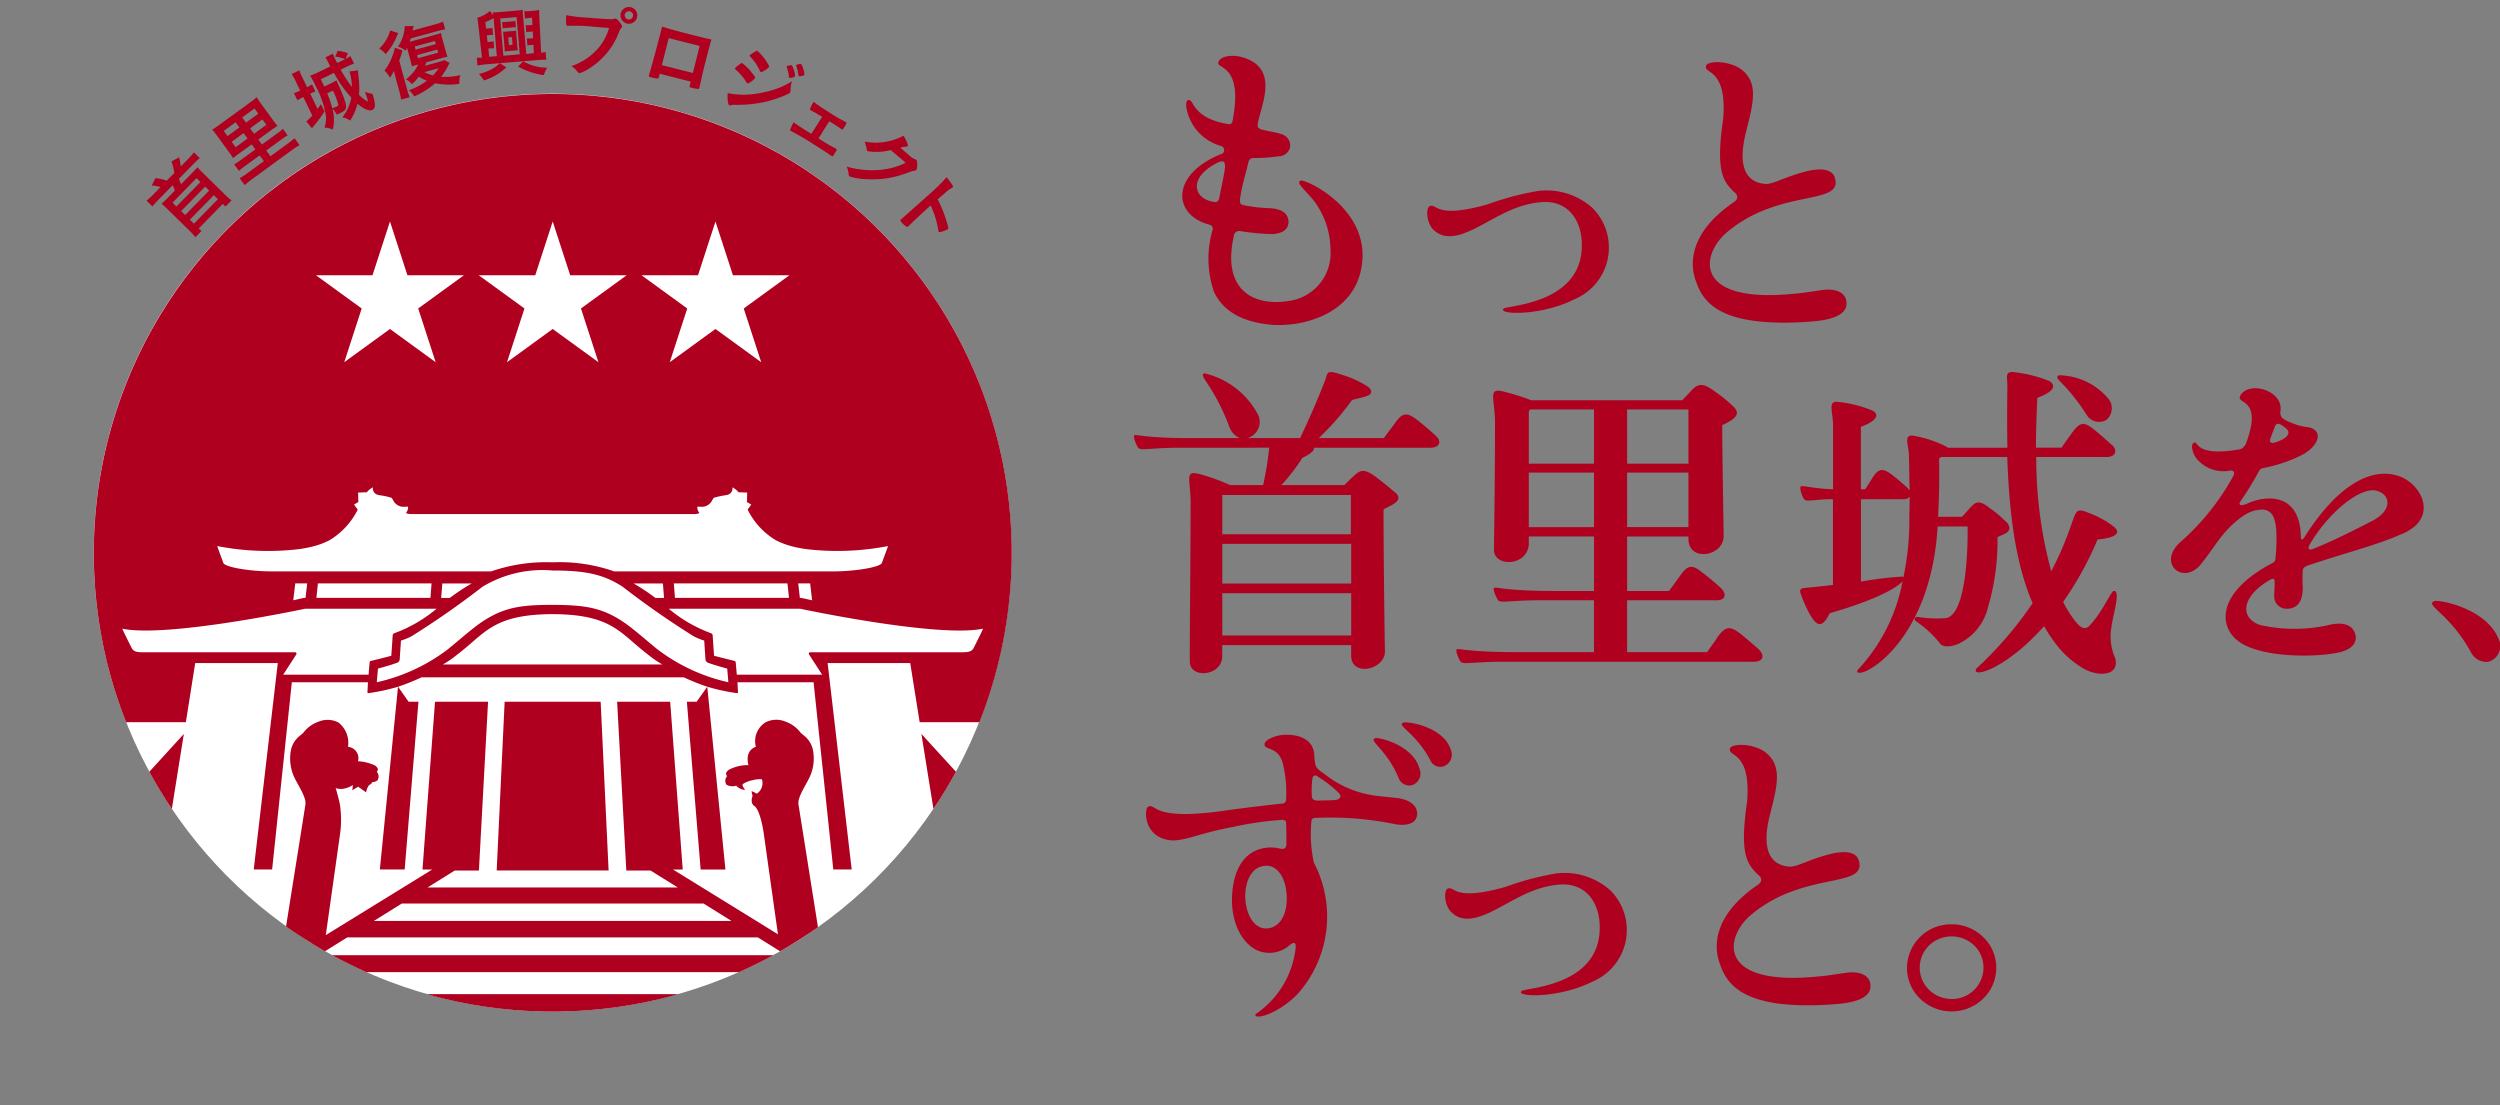 <svg xmlns="http://www.w3.org/2000/svg" width="177.576" height="78.51" viewBox="0 0 177.576 78.51"><rect x="0" y="0" width="177.576" height="78.51" fill="#808080" stroke="none"/><g transform="translate(0)"><g transform="translate(0 0)"><g transform="translate(80.541 3.975)"><path d="M468.049,370.467v.047a23.935,23.935,0,0,1-.425,2.606h-2.352a14.1,14.1,0,0,0-2.077-.756c-1.276-.354-.675.354-.726,2.242,0,3.8-.075,10.5-.051,11.085.026,1.2,2.279,1.014,2.3-.4v-.8h9.157v.661c-.073,1.653,2.429,1.11,2.4-.236-.024-.709-.1-7.12-.1-10.069.626-.331,1.4-.614.9-1.134-.476-.4-.976-.825-1.526-1.228-.726-.5-1-.5-1.551.049-.226.187-.5.518-.626.589h-4.453A12.839,12.839,0,0,0,470.4,371.2c.2-.118.9-.425.827-.732h8.331c.6-.022.776-.447.325-.85-.2-.189-.776-.707-1.327-1.132-.7-.52-1.024-.567-1.6.283-.226.307-.626.825-.752,1.014h-4.628a18.953,18.953,0,0,0,2.352-2.689c.325-.142,1.177-.213,1.327-.474.1-.14.024-.354-.276-.543a7.342,7.342,0,0,0-1.876-.825c-1.1-.378-.852-.047-1.15.614-.726,1.864-1.376,3.209-1.7,3.917h-3.73a1.193,1.193,0,0,0,.677-1.77,5.776,5.776,0,0,0-3.754-2.831c-.449.165.626.8,1.752,3.73a1.4,1.4,0,0,0,.75.872h-3.177c-3.579.024-4.2-.307-4.3-.189-.1.1.15.709.276.874.175.236.925,0,3,0Zm5.829,13.335h-9.157v-3h9.157Zm0-3.687h-9.157V377.3h9.157Zm-.024-6.289v2.791h-9.132v-2.791Z" transform="translate(-458.443 -342.642)" fill="#b0001f"/><path d="M473.235,366.061c-1.376-.4-.776.329-.776,2.2,0,4.555-.073,8.466-.073,9.008.024,1.25,2.427,1.156,2.476-.449v-.51h4.63v3.87h-2.778c-3.652,0-4.228-.331-4.327-.213s.175.685.274.85c.175.26.85.024,3,.024h3.829v3.683h-5.455c-3.653,0-4.2-.307-4.3-.189-.1.093.148.683.274.85.175.258.825.022,3,.022h17.866c.575,0,.8-.4.325-.872-.2-.189-.776-.685-1.327-1.134-.7-.518-1.024-.565-1.626.285-.2.329-.6.85-.726,1.039h-5.679v-3.683H488.2c.575,0,.774-.378.325-.85a16.861,16.861,0,0,0-1.352-1.132c-.677-.543-1-.591-1.6.283-.226.331-.6.825-.75,1.039h-2.978v-3.87H486.2v.213c.049,1.628,2.526,1.181,2.5-.26,0-.518-.1-5.689-.1-7.86,1.175-.545,1.274-.9.7-1.417a11.307,11.307,0,0,0-1.175-.945c-.8-.589-1.153-.661-1.653-.165-.175.189-.675.732-.726.756h-10.71A15.287,15.287,0,0,0,473.235,366.061Zm8.608,1.228H486.2v3.848h-4.354Zm0,4.484H486.2v3.87h-4.354Zm-2.352,3.87h-4.63v-3.87h4.63Zm0-4.506h-4.63v-3.683a.237.237,0,0,1,.1-.165h4.53Z" transform="translate(-446.81 -342.178)" fill="#b0001f"/><path d="M503.977,376.062a6.569,6.569,0,0,0-1.781-.968c-.963-.4-.839-.142-1.406,1.37a23.182,23.182,0,0,1-1.236,2.785,30.68,30.68,0,0,1-1.063-8.12h5.016c.642,0,.764-.5.37-.849-.222-.165-.667-.614-1.211-1.039-.74-.614-1.037-.661-1.63.167-.222.307-.618.85-.74,1.061h-1.829c0-1.228.049-2.431.1-3.541,1.382-.518,1.26-.943.839-1.2a9.579,9.579,0,0,0-2.421-.614c-.766-.118-.545.307-.545.992-.024,1.535-.024,3,0,4.366h-4.248a.241.241,0,0,0-.124-.093,7.771,7.771,0,0,0-2.3-.756c-.766-.142-.3.756-.321,1.488.024.825.024,1.628.049,2.406a1.232,1.232,0,0,0-.173-.211c-.148-.142-.691-.614-1.063-.9-.618-.471-.939-.518-1.382.167-.173.283-.421.683-.545.85h-.3v-4.437c1.36-.5,1.211-.97.815-1.157a8.719,8.719,0,0,0-2.47-.614c-.717-.071-.321.683-.321,1.722v4.486c-1.457-.049-2.2-.307-2.3-.189s.122.778.27.921c.148.165.89-.024,1.8-.024h.222v6.089q-.927.107-2,.211c-.345.024-.37.167-.295.4.2.589.815,2.053,1.258,2.148.421.165.791-.756.817-.756,3.211-.921,4.766-1.795,5.163-2.266a12.535,12.535,0,0,1-3.211,6.325c-.272.9,5.187-1.486,5.705-10.219h2.126c.024,1.156-.024,6.3-1.557,6.514a8.709,8.709,0,0,1-2.026-.093c-.222.047-.2.165-.122.282a7.857,7.857,0,0,1,1.728,1.581c.248.4,1.014.189,1.285.071a3.851,3.851,0,0,0,2.15-2.644,16.593,16.593,0,0,0,.667-4.955c.569-.26,1.063-.378.742-.945a7.786,7.786,0,0,0-1.285-1.108c-.693-.567-.988-.474-1.311-.12-.246.26-.443.5-.667.732h-1.7c.073-1.3.1-2.689.073-4.13a1.175,1.175,0,0,1,.148-.118h4.693c.148,4.319.642,7.671,1.8,10.386a26.708,26.708,0,0,1-4,4.648c-.4.709,2.051.1,4.817-3.02a10.126,10.126,0,0,0,.864,1.3,6.667,6.667,0,0,0,2,1.748c.939.518,2.47.543,2.2-.732a3.865,3.865,0,0,1-.3-2.124c.122-1.016.715-2.762.173-2.691-.173.024-.717,1.321-1.533,2.266-.37.447-.667.707-1.482-.52a7.359,7.359,0,0,1-.569-.968,23.669,23.669,0,0,0,2.447-4.437C503.014,376.983,504.914,376.818,503.977,376.062Zm-14.5-.307a19.872,19.872,0,0,1-.421,3.919.126.126,0,0,0-.1-.047,24.112,24.112,0,0,0-2.917.354v-5.854h3.089a.54.54,0,0,0,.37-.165C489.5,374.576,489.475,375.166,489.475,375.755Z" transform="translate(-434.395 -342.644)" fill="#b0001f"/><path d="M494.213,368.379a1.081,1.081,0,0,0,.1-1.535,4.691,4.691,0,0,0-3.484-1.628c-.443.258.421.4,1.953,2.785A1.028,1.028,0,0,0,494.213,368.379Z" transform="translate(-425.125 -342.536)" fill="#b0001f"/><path d="M510.843,371.885c-1.726-.567-4.079.331-6.581,4.2-.175.307-.35.5-.35.047-.1-3.163-2.6-2.856-3.854-2.264-.4.165-.626.093-.425-.189a23.21,23.21,0,0,0,1.3-2.124.417.417,0,0,1,.35-.238,10.468,10.468,0,0,0,2.754-.943c1.3-.732,1.425-1.793.35-1.959a3.794,3.794,0,0,1-1.15-.307,2.265,2.265,0,0,1-.6-.307.523.523,0,0,1-.175-.5c.25-1.461-2.177-2.2-2.827-1.156-.451.709,1.65.071.376,3.447a.692.692,0,0,1-.427.4c-3.352.591-2.9-.707-3.3-.447-.224.14-.049.825.3,1.2a2.5,2.5,0,0,0,2.352.754c.226,0,.276.142.2.356a17.423,17.423,0,0,1-3.9,4.837c-1.476,1.51.376,2.951,1.577,1.463.376-.472.7-.921,1.15-1.557,1-1.394,2.2-2.291,2.953-2.291a.877.877,0,0,1,1.075.543,3.2,3.2,0,0,1,.175.874,12,12,0,0,1-.049,1.935c0,.307-.126.354-.2.4-4.077,2.146-3.827,4.577-2.4,5.594,1.652,1.2,5.705,1.132,7.256.732.852-.238,1.2-.756.976-1.345-.25-.661-.925-.732-1.65-.614a11.109,11.109,0,0,1-5.079.047c-1.476-.5-1.352-2.077.8-3.258.15-.069.226.024.226.12.024.376-.026.707-.026,1.061a.878.878,0,0,0,.951.921c.65-.024,1.1-.449,1.077-1.581a8.432,8.432,0,0,1,0-1.156c.024-.165.175-.26.35-.331,3.2-1.061,4.9-1.439,6.8-2.289C513.721,374.836,512.493,372.428,510.843,371.885Zm-9.108-2.62c.075-.211.25-.661.35-.921.15-.329.451-.094.752.142.5.4-.051.8-.726,1.014C501.861,369.572,501.659,369.55,501.735,369.265Zm7.256,5.807c-1.451.754-2.927,1.486-4.179,1.982-.4.165-.425-.047-.25-.329,1.352-2.291,3.553-4.037,4.679-3.8C510.292,373.16,510.466,374.316,508.991,375.072Z" transform="translate(-421.024 -342.054)" fill="#b0001f"/><path d="M508.518,375.757c-.9-2.173-4.289-2.785-4.561-2.646-.671.3,1.087.85,2.616,3.632a1.223,1.223,0,0,0,1.234.671A1.157,1.157,0,0,0,508.518,375.757Z" transform="translate(-411.599 -334.383)" fill="#b0001f"/><path d="M462.832,361.039c-3.553,1.463-3.378,4.319-.752,5a.28.28,0,0,1,.2.378,7.251,7.251,0,0,0,.1,4.366c.65,1.439,2.126,2.2,4.154,2.36,2.277.165,6.205-.85,6.4-4.722.175-3.705-4.053-5.616-4.378-5.522-.4.118.274.638.876,1.37a5.787,5.787,0,0,1,1.226,3.47,3.432,3.432,0,0,1-2.927,3.705c-2.6.425-4.8-.827-3.929-4.626a.371.371,0,0,1,.449-.331,16.414,16.414,0,0,0,2.378.213c.5-.071,1-.213,1.051-.827,0-.661-.5-.967-1.327-1.014a10.951,10.951,0,0,1-1.852-.211c-.2-.049-.325-.1-.25-.543.126-.852.376-1.652.577-2.48a.359.359,0,0,1,.4-.329,11.04,11.04,0,0,0,1.7-.118.858.858,0,0,0,.85-.592.836.836,0,0,0-.626-.99c-.3-.118-.876-.189-1.4-.331-.2-.071-.3-.118-.25-.449.3-1.463,1.526-3.963-1.177-4.7-.65-.167-1.5-.071-1.626.376-.15.52,1.8.1,1,4.2a.237.237,0,0,1-.325.189c-2.577-.425-2.4-1.793-2.8-1.7-.2.024-.2.425-.1.756a3.41,3.41,0,0,0,2.4,2.5A.306.306,0,0,1,462.832,361.039Zm.325,1.039c-.075.518-.276,1.439-.4,2.077-.051.165-.126.307-.376.258-1.476-.211-1.876-1.768.35-2.831C463.131,361.439,463.206,361.628,463.157,362.077Z" transform="translate(-456.697 -354.047)" fill="#b0001f"/><path d="M471.871,361.544c1.48-.7,2.848-1.746,4.752-1.959,2.063-.256,3.051,1.279,3.051,3,.045,4.2-5.2,4.3-5.539,4.539-.539.425,2.579.575,5.022-.66a3.978,3.978,0,0,0,1.256-6.5,4.9,4.9,0,0,0-3.835-1.193,20.522,20.522,0,0,0-3.61.957c-3.632,1.022-3.543-.02-4.057.108-.36.106-.248,1.171.156,1.618C469.785,362.247,470.771,362.056,471.871,361.544Z" transform="translate(-447.858 -349.185)" fill="#b0001f"/><path d="M480.878,364.213c-3.35,2.3-3.069,4.608-2.671,5.628.5,1.514,1.764,3.2,7.561,2.888.624-.053,3.077-.071,3.122-1.278.043-.711-.577-1.132-1.648-1.01-.722.1-1.567.236-1.868.25-7.526.819-6.858-2.848-4.878-4.427,3.766-3.079,8.185-1.77,7.565-3.8-.205-.675-1.159-.679-2.122-.421-1.683.455-2.287.931-2.866.864-1.132-.114-2-.972-1.321-3.673.38-1.506.724-2.75.307-3.677a2.124,2.124,0,0,0-1.329-1.12c-.815-.293-1.862-.2-1.821.154-.077.5,1.51.191,1.222,3.7-.532,3.663-.047,4.421.817,5.232C481.05,363.591,481.339,363.908,480.878,364.213Z" transform="translate(-438.275 -353.823)" fill="#b0001f"/><path d="M466.931,377.895c-.5.171.817.778,1.667,2.825a.806.806,0,0,0,.931.514.866.866,0,0,0,.559-1.152C469.646,378.374,467.158,377.8,466.931,377.895Z" transform="translate(-449.794 -329.433)" fill="#b0001f"/><path d="M476.647,382.258c-.374-.047-1.425-.142-1.65-.189a7.24,7.24,0,0,1-3.478-1.535c-.325-.211-.575-.4-.626-.661a3.9,3.9,0,0,1-.075-.707c-.1-1.252-1.427-1.488-2.376-1.37-.626.1-1.126.378-1.152.614-.075.5.9.118,1.276,1.321a8.762,8.762,0,0,1,.25,2.669.277.277,0,0,1-.3.258c-1.75.189-3.776.449-4.354.543-4.978.663-4.553-.589-5.128-.329-.325.118-.376,2.313,1.752,2.406,1.126-.047,1.7-.472,4.279-.967a23.933,23.933,0,0,1,3.5-.5c.075,0,.274.049.25.213.024.447.024.921.024,1.274.026.472-.049.661-.524.543-1.026-.236-3.1.024-3.327,3.234-.15,2.217.876,3.728,1.976,4.083a2.184,2.184,0,0,0,2.053-.4c.374-.329.524-.236.474.189a6.515,6.515,0,0,1-2.852,4.673c-.124.425,1.5.049,2.953-1.392a8.253,8.253,0,0,0,1.2-9.37,9.388,9.388,0,0,1-.177-2.927c0-.189.126-.258.3-.258a22.993,22.993,0,0,1,5.654.447c.777.142,1.5-.022,1.553-.683C478.173,382.8,477.574,382.352,476.647,382.258Zm-8.858,9.205c-1.2.376-1.876-.97-1.876-2.266.024-1.11.5-2.171,1.6-2.124.451.022,1.276.5,1.352,2.2C468.891,391.014,468.015,391.392,467.789,391.463Zm4.531-9.063c-.551.047-.927.022-1.228.047-.425-.024-.449-.165-.449-.425a6.31,6.31,0,0,1,.024-.992c.024-.236.075-.543.451-.26a8.856,8.856,0,0,1,1.4,1.087C472.868,382.187,472.57,382.376,472.32,382.4Z" transform="translate(-458.006 -329.553)" fill="#b0001f"/><path d="M471.281,379.257c-.555-1.663-3.144-2.014-3.378-1.9-.486.2.888.7,1.933,2.671a.767.767,0,0,0,.955.423A.882.882,0,0,0,471.281,379.257Z" transform="translate(-448.778 -329.999)" fill="#b0001f"/><path d="M477.205,382.625a20.5,20.5,0,0,0-3.61.959c-3.632,1.022-3.543-.022-4.059.106-.358.108-.246,1.173.159,1.62.718.787,1.7.6,2.8.085,1.48-.7,2.848-1.748,4.754-1.961,2.063-.254,3.049,1.278,3.049,3,.045,4.2-5.2,4.3-5.537,4.537-.539.427,2.577.575,5.022-.66a3.977,3.977,0,0,0,1.254-6.5A4.9,4.9,0,0,0,477.205,382.625Z" transform="translate(-447.211 -324.56)" fill="#b0001f"/><path d="M488.077,394.3c-.722.1-1.567.238-1.866.252-7.527.819-6.86-2.848-4.878-4.429,3.766-3.079,8.185-1.77,7.565-3.8-.207-.675-1.159-.679-2.124-.423-1.681.455-2.287.933-2.866.866-1.132-.114-2-.972-1.321-3.673.382-1.506.726-2.75.307-3.677a2.108,2.108,0,0,0-1.329-1.12c-.815-.293-1.862-.2-1.821.154-.077.5,1.512.191,1.224,3.7-.535,3.663-.049,4.421.815,5.23.1.067.394.384-.067.689-3.352,2.3-3.069,4.608-2.673,5.628.5,1.512,1.766,3.2,7.563,2.886.624-.051,3.077-.069,3.122-1.276C489.77,394.6,489.15,394.176,488.077,394.3Z" transform="translate(-437.411 -329.188)" fill="#b0001f"/><path d="M488.616,384.393a3.123,3.123,0,0,0-3.156,3.081,3.03,3.03,0,0,0,.929,2.2,3.223,3.223,0,0,0,4.482,0,3.03,3.03,0,0,0,.929-2.2,2.979,2.979,0,0,0-.929-2.175A3.183,3.183,0,0,0,488.616,384.393Zm0,5.3a2.256,2.256,0,0,1-1.6-.657,2.206,2.206,0,0,1,0-3.128,2.312,2.312,0,0,1,3.228,0,2.18,2.18,0,0,1,.65,1.563A2.238,2.238,0,0,1,488.616,389.7Z" transform="translate(-430.547 -322.714)" fill="#b0001f"/></g><g transform="translate(0)"><ellipse cx="32.598" cy="32.598" rx="32.598" ry="32.598" transform="translate(0 63.427) rotate(-76.624)" fill="#fff"/><g transform="translate(6.657 0.497)"><g transform="translate(3.752)"><path d="M424.934,359.878a2.712,2.712,0,0,0-.634-.108l.274-.524a3.5,3.5,0,0,1,.8.179l.537-.547a4,4,0,0,0-.2-.815l.543-.3a5.407,5.407,0,0,1,.112.654l.565-.575a4.265,4.265,0,0,0,.372-.427l.417.409a3.906,3.906,0,0,0-.417.384l-1.069,1.089a3.2,3.2,0,0,1,.148.388l.809-.825c.144-.146.254-.264.362-.392.12.14.2.226.346.37l1.606,1.575a5.077,5.077,0,0,0,.467.413l-.427.435-.191-.185-1.707,1.74.191.187-.429.437a4.357,4.357,0,0,0-.421-.459l-1.606-1.577c-.142-.138-.238-.224-.376-.337.128-.116.248-.23.392-.376l.545-.557a2.521,2.521,0,0,0-.148-.386l-1.059,1.079a4.955,4.955,0,0,0-.38.427l-.417-.409a4.637,4.637,0,0,0,.425-.384Zm.848,1.112.278.272,1.707-1.742-.278-.272Zm.61.6.287.28,1.707-1.74-.285-.28Zm.62.608.289.285,1.707-1.742-.289-.285Z" transform="translate(-423.938 -347.09)" fill="#b0001f"/><path d="M428.189,359.456a5.486,5.486,0,0,0-.472.37,5.158,5.158,0,0,0-.309-.461l-.815-1.118a4.984,4.984,0,0,0-.362-.459,4.069,4.069,0,0,0,.492-.323l2.2-1.6a3.908,3.908,0,0,0,.467-.376,5.069,5.069,0,0,0,.319.476l.823,1.128a4.5,4.5,0,0,0,.344.437,5.8,5.8,0,0,0-.5.335l-.87.634.258.354,1.063-.774a3.348,3.348,0,0,0,.425-.344l.339.468a4.228,4.228,0,0,0-.455.3l-1.065.774.3.409,1.23-.9a4.248,4.248,0,0,0,.476-.386l.36.494a5.455,5.455,0,0,0-.529.342l-2.874,2.1a5.565,5.565,0,0,0-.492.4l-.36-.494a3.97,3.97,0,0,0,.522-.339l1.2-.872-.3-.409-1.045.762a4.125,4.125,0,0,0-.425.341l-.339-.465a3.613,3.613,0,0,0,.455-.3l1.047-.762-.258-.356Zm-1.136-1.571.268.368.843-.616-.268-.368Zm.563.772.28.386.844-.616-.28-.386Zm1.016-1.36.872-.634-.27-.37-.87.636Zm.575.791.872-.636-.282-.386-.87.636Z" transform="translate(-421.569 -349.083)" fill="#b0001f"/><path d="M429.3,356.036a4.4,4.4,0,0,0-.289-.52l.549-.266a3.469,3.469,0,0,0,.23.549l.315.651c.156-.083.264-.14.35-.2l.242.5c-.114.045-.218.087-.342.148l-.026.012.526,1.083c.108-.144.13-.179.236-.341l.25.514a7.481,7.481,0,0,1-.736,1.006c-.016.018-.071.083-.152.2l-.4-.492a3.626,3.626,0,0,0,.423-.415l-.638-1.315-.075.037a2.9,2.9,0,0,0-.344.193l-.248-.51a2.681,2.681,0,0,0,.372-.15l.071-.033Zm3.191-.829a9.735,9.735,0,0,0,.8,1.226,4.317,4.317,0,0,0-.173-1.1l.6-.079c.008.13.018.281.045.5a5.709,5.709,0,0,1,.032,1.238,2.692,2.692,0,0,0,.62.478c.03-.014-.024-.205-.2-.693a1.861,1.861,0,0,0,.524.14,2.374,2.374,0,0,1,.183.813.359.359,0,0,1-.177.333c-.222.106-.606-.053-1.059-.439a3.881,3.881,0,0,1-.524,1.2,1.242,1.242,0,0,0-.557-.232,3.1,3.1,0,0,0,.642-1.4,8.7,8.7,0,0,1-1.234-1.756l-.933.453c.171.356.171.356.244.518l.49-.238c.154-.075.268-.136.382-.205a1.325,1.325,0,0,0,.051.13l.045.092c.106.232.376.878.441,1.063.23.655.2.813-.23,1.018-.075.037-.187.085-.295.13a1.509,1.509,0,0,0-.3-.415,2.975,2.975,0,0,1,.026,1.48,1.4,1.4,0,0,0-.591-.138,2.135,2.135,0,0,0,.1-.827,6.716,6.716,0,0,0-.768-2.207,4.916,4.916,0,0,0-.356-.661,3.662,3.662,0,0,0,.494-.2l.939-.455c-.075-.142-.083-.163-.181-.362a2.646,2.646,0,0,0-.169-.283l.541-.262a2.2,2.2,0,0,0,.165.4c.051.1.071.15.136.266l.459-.222.1-.051a2.4,2.4,0,0,0-.705-.183l.185-.411a3.152,3.152,0,0,1,.724.169l-.163.4a2.09,2.09,0,0,0,.335-.2l.26.535c-.183.071-.388.156-.567.244Zm-.959,1.679a6.765,6.765,0,0,1,.364,1.059c.075-.024.262-.1.3-.116.1-.049.136-.089.122-.156a5.3,5.3,0,0,0-.378-.984Z" transform="translate(-418.702 -350.753)" fill="#b0001f"/><path d="M433.421,353.661l-.055.118a4.628,4.628,0,0,1-.841,1.384,1.428,1.428,0,0,0-.455-.4,2.455,2.455,0,0,0,.437-.529,2.3,2.3,0,0,0,.339-.76Zm.606,3.913a5.835,5.835,0,0,0,.205.646l-.606.165a5.16,5.16,0,0,0-.144-.65l-.234-.852c-.051-.189-.077-.285-.138-.551a2.126,2.126,0,0,1-.278.5,1.649,1.649,0,0,0-.39-.5,3.9,3.9,0,0,0,.608-1.165,2.472,2.472,0,0,0,.126-.471l.549.2a.821.821,0,0,0-.043.14.581.581,0,0,0-.02.073l-.03.1c-.035.106-.067.213-.142.407Zm3.043-1.8c-.053.1-.073.136-.116.23a5.06,5.06,0,0,1-.484.76,4.518,4.518,0,0,0,1.358-.114,1.749,1.749,0,0,0-.061.616,4.958,4.958,0,0,1-1.724-.041,5.527,5.527,0,0,1-1.49.933,1.586,1.586,0,0,0-.372-.435,4.73,4.73,0,0,0,1.272-.677,2.94,2.94,0,0,1-.575-.291,3.279,3.279,0,0,1-.486.537,1.285,1.285,0,0,0-.429-.344,2.763,2.763,0,0,0,.874-1.057,4.188,4.188,0,0,0-.451.14c-.022-.126-.053-.274-.116-.5l-.187-.685c-.008-.028-.01-.033-.041-.128-.03.061-.049.1-.1.193a1.708,1.708,0,0,0-.539-.285,2.865,2.865,0,0,0,.482-1.455l.638-.008a1.787,1.787,0,0,0-.081.315l1.539-.421a4.594,4.594,0,0,0,.624-.205l.148.547a6.054,6.054,0,0,0-.624.142l-1.821.5c-.032.108-.047.146-.083.242l.187-.051,1.545-.423c.278-.077.368-.108.5-.156a3.626,3.626,0,0,0,.122.514l.185.669a4.311,4.311,0,0,0,.155.506,4.282,4.282,0,0,0-.449.106l-1.059.291a2.057,2.057,0,0,1-.1.246l.988-.27a2.5,2.5,0,0,0,.39-.13Zm-2.417-.937,1.435-.394-.061-.219-1.435.392Zm.167.61,1.435-.394-.059-.22-1.437.394Zm.455.988a2.943,2.943,0,0,0,.616.234,4.308,4.308,0,0,0,.4-.512Z" transform="translate(-415.542 -351.809)" fill="#b0001f"/><path d="M439.528,355.519l-.028-.594-.171.014c-.116.01-.171.02-.254.033l-.043-.5a1.668,1.668,0,0,0,.262,0l.183-.016-.022-.472-.205.016a1.783,1.783,0,0,0-.254.032l-.043-.5a1.287,1.287,0,0,0,.262,0l.215-.018-.026-.51-.244.02a1.657,1.657,0,0,0-.264.039l-.045-.532a1.956,1.956,0,0,0,.346,0l.36-.031a1.966,1.966,0,0,0,.354-.053c0,.156,0,.279.012.557l.126,2.488c.165-.024.219-.035.319-.055l.047.553a5.476,5.476,0,0,0-.634.02l-3.632.3a5.929,5.929,0,0,0-.622.087l-.047-.555c.106,0,.189.006.368,0l-.254-2.27c-.024-.244-.049-.4-.079-.563a2.381,2.381,0,0,0,.894-.488l.238.3a1.349,1.349,0,0,0-.029-.205,3.413,3.413,0,0,0,.468-.016l1.191-.1a3.206,3.206,0,0,0,.467-.063,4.019,4.019,0,0,0,.02.423l.228,2.713Zm-1.955,1.008a4.011,4.011,0,0,1-1.589.931,2.942,2.942,0,0,0-.352-.461,3.483,3.483,0,0,0,.817-.3,2.131,2.131,0,0,0,.659-.468Zm-.9-3.5a4.213,4.213,0,0,1-.583.289l.051.463.187-.016a1.294,1.294,0,0,0,.26-.039l.043.5c-.079,0-.14,0-.256.01l-.183.016.051.476.167-.014a1.836,1.836,0,0,0,.258-.039l.043.5c-.067,0-.14,0-.256.01l-.154.012.059.581.543-.047Zm1.856,2.575-.224-2.646-1.161.1.221,2.646Zm-.272-1.923a1.449,1.449,0,0,0-.256.01l-.437.037a1.478,1.478,0,0,0-.248.033l-.039-.449a2.25,2.25,0,0,0,.256-.01l.431-.037a1.963,1.963,0,0,0,.254-.033Zm-.532,1.689c-.077.006-.161.018-.266.035a2.123,2.123,0,0,0-.012-.285l-.069-.835a2.461,2.461,0,0,0-.037-.287c.057,0,.146,0,.266-.012l.394-.032a2.654,2.654,0,0,0,.274-.035c0,.055,0,.157.014.295l.069.825c.012.132.026.226.036.286-.089,0-.2,0-.272.012Zm.036-.421.26-.022-.047-.549-.26.022Zm1.016,1.152a3.447,3.447,0,0,0,1.705.453,2.126,2.126,0,0,0-.24.526,4.832,4.832,0,0,1-1.829-.616Z" transform="translate(-412.021 -352.24)" fill="#b0001f"/><path d="M440.595,353.741a12.86,12.86,0,0,0-1.874-.065l-.016.006c-.106-.01-.124-.2-.093-.766a10.845,10.845,0,0,0,1.441.173c.742.061,1.612.116,1.752.112a.763.763,0,0,0,.238-.037.133.133,0,0,1,.061-.006c.094.008.2.106.362.331.1.14.114.177.11.238a.2.2,0,0,1-.065.116c-.061.063-.069.079-.222.455a5.154,5.154,0,0,1-1.959,2.348,2.553,2.553,0,0,1-.768.388c-.061,0-.071-.01-.189-.148a1.562,1.562,0,0,0-.388-.35,4.449,4.449,0,0,0,1.789-1.152,3.73,3.73,0,0,0,.88-1.561C441.221,353.794,441.221,353.794,440.595,353.741Zm3.061-.762a.595.595,0,1,1-.543-.64A.586.586,0,0,1,443.656,352.978Zm-.886-.073a.295.295,0,1,0,.317-.268A.3.3,0,0,0,442.769,352.905Z" transform="translate(-408.802 -352.336)" fill="#b0001f"/><path d="M442.2,356.611c-.014.059-.041.094-.077.1a2.319,2.319,0,0,1-.449-.081c-.183-.047-.2-.061-.163-.191.006-.026.02-.085.049-.171.089-.28.557-2.008.73-2.691.037-.14.1-.4.136-.557.461.146,1.2.35,2,.555.657.167,1.175.293,1.508.36-.067.219-.289,1.063-.465,1.762-.106.411-.222.913-.368,1.575l-.018.075c-.016.065-.035.1-.071.1a1.834,1.834,0,0,1-.435-.071c-.2-.051-.213-.059-.185-.173l.071-.274-2.2-.559Zm2.9-2.213-1.152-.295-1.045-.264-.488,1.917,2.2.559Z" transform="translate(-405.812 -351.628)" fill="#b0001f"/><path d="M448.717,356.681a.291.291,0,0,1-.024.122c-.028.067-.071.1-.216.161a7.967,7.967,0,0,1-1.9.6,9.414,9.414,0,0,1-1.789.144.794.794,0,0,0-.309.026c-.061.016-.081.02-.108.008-.1-.043-.146-.4-.122-.868a5.526,5.526,0,0,0,1.963.051,7.745,7.745,0,0,0,1.49-.352,5.324,5.324,0,0,0,1.114-.543A2.1,2.1,0,0,0,448.717,356.681Zm-2.874-.573c-.122.081-.15.092-.191.075s-.037-.016-.189-.26a3.809,3.809,0,0,0-.614-.689c-.069-.067-.085-.1-.069-.134a1.019,1.019,0,0,1,.232-.2c.039-.031.071-.053.093-.073.1-.077.138-.1.179-.079a3.641,3.641,0,0,1,.622.6,4.006,4.006,0,0,1,.291.388.112.112,0,0,1,0,.073A1.362,1.362,0,0,1,445.843,356.108Zm.927-.782c-.1.053-.138.061-.173.047a.132.132,0,0,1-.059-.075,3.451,3.451,0,0,0-.679-1.008c-.043-.043-.053-.073-.041-.1s.022-.033.065-.063c.406-.262.425-.274.48-.25a3.162,3.162,0,0,1,.64.756c.173.27.207.339.185.39A1.36,1.36,0,0,1,446.769,355.326Zm1.831.4a2.536,2.536,0,0,0-.15-.679c-.016-.037-.016-.049-.01-.059.012-.031.059-.053.171-.075s.146-.026.177-.014.073.081.14.274a1.5,1.5,0,0,1,.11.51.621.621,0,0,1-.4.106C448.613,355.785,448.607,355.771,448.6,355.73Zm.88-.067a.36.36,0,0,1-.169.01c-.016-.006-.024-.016-.033-.067a2.807,2.807,0,0,0-.161-.667.061.061,0,0,1-.01-.047.54.54,0,0,1,.348-.073c.041.018.087.106.138.262a1.5,1.5,0,0,1,.106.5C449.684,355.612,449.627,355.631,449.481,355.663Z" transform="translate(-402.972 -350.758)" fill="#b0001f"/><path d="M448.7,356.717c-.323-.2-.577-.344-.793-.459-.067-.041-.077-.067-.059-.128a2.345,2.345,0,0,1,.25-.48,9.1,9.1,0,0,0,.959.656,13.108,13.108,0,0,0,1.3.77.109.109,0,0,1,.041.02c.039.022.043.045.02.1-.012.03-.1.179-.159.274-.1.154-.12.167-.2.118l-.045-.035-.177-.126c-.028-.016-.311-.2-.63-.4l-.766,1.22a14.092,14.092,0,0,0,1.224.724l.028.018c.067.041.053.083-.114.348-.116.183-.142.205-.2.167l-.187-.13c-.154-.11-.687-.451-1.1-.709a17.236,17.236,0,0,0-1.594-.931l-.024-.014a.08.08,0,0,1-.033-.114,2.078,2.078,0,0,1,.24-.5c.219.165.323.238,1.25.819Z" transform="translate(-400.711 -348.914)" fill="#b0001f"/><path d="M451.531,357.855a3.917,3.917,0,0,1-1.642.077c-.037-.033-.047-.055-.071-.2a2.826,2.826,0,0,0-.132-.48,3.987,3.987,0,0,0,1.433.024,3.869,3.869,0,0,0,1.319-.445,2.783,2.783,0,0,1,.293.583c.03.085.032.124,0,.163a.132.132,0,0,1-.122.041,1.49,1.49,0,0,0-.392.067l.626.541a1.181,1.181,0,0,0,.441.289.225.225,0,0,1,.053.03c.069.057.087.183.075.443-.01.175-.02.23-.061.276s-.069.057-.179.067a1.871,1.871,0,0,0-.293.077,6.958,6.958,0,0,1-3.144.512,3.915,3.915,0,0,1-1.136-.2.178.178,0,0,1-.051-.146,1.885,1.885,0,0,0-.142-.545,6.473,6.473,0,0,0,2.342.234,5.119,5.119,0,0,0,1.5-.348c.1-.041.173-.073.358-.156Z" transform="translate(-398.675 -347.692)" fill="#b0001f"/><path d="M451.961,360.715c-.25.228-.909.852-1.093,1.035l-.02.018c-.037.035-.073.053-.1.043a1.246,1.246,0,0,1-.362-.3c-.118-.132-.128-.167-.047-.242l.016-.016c.114-.089,1.309-1.155,1.8-1.6a14.136,14.136,0,0,0,1.409-1.366,5.913,5.913,0,0,1,.441.6c.024.053.022.091-.01.122a.432.432,0,0,1-.106.065.921.921,0,0,0-.2.13c-.008.006-.262.224-.758.652a5.377,5.377,0,0,1,.276.591,8.517,8.517,0,0,1,.478,1.415c.006.055,0,.089-.024.112a2.018,2.018,0,0,1-.49.191c-.1.03-.138.028-.161,0a.16.16,0,0,1-.031-.093,6.271,6.271,0,0,0-.549-1.779Z" transform="translate(-396.737 -346.194)" fill="#b0001f"/></g><g transform="translate(0 6.161)"><path d="M442.666,388.072a32.672,32.672,0,0,0,8.929-1.238H433.737A32.683,32.683,0,0,0,442.666,388.072Z" transform="translate(-410.068 -322.876)" fill="#b0001f"/><path d="M443.559,376.614h-6.82l-.565,11.988h7.949Z" transform="translate(-407.551 -333.429)" fill="#b0001f"/><path d="M424.035,380.427q.741,1.36,1.6,2.638l.852-5.325Z" transform="translate(-420.086 -332.266)" fill="#b0001f"/><path d="M433.853,389.074l.978-11.918h-.7l-.751-1.067-1.29,12.985Z" transform="translate(-411.766 -333.971)" fill="#b0001f"/><path d="M429.3,395.806h5.866l-1.709,14.663h1.307l1.4-13.3h5.407l-.037.7c0,.065.035.079.1.071a14.276,14.276,0,0,0,2.079-.453,15.053,15.053,0,0,0,1.661-.667h18.638a14.928,14.928,0,0,0,1.663.667,14.162,14.162,0,0,0,2.079.453c.061.008.1-.006.1-.071l-.037-.7h5.407l1.4,13.3h1.307l-1.709-14.663h5.866l.671,4.2h4.242a32.6,32.6,0,1,0-60.606,0h4.242Zm17.6.1c.207-.124.465-.285.665-.433.455-.341.846-.661,1.23-.99,1.382-1.193,2.327-2.136,5.892-2.152,3.565.016,4.51.959,5.894,2.152.384.329.772.648,1.23.99.2.148.455.309.663.433Zm15.305-1.018c-.693-.547-1.795-1.541-2.531-2.026-1.476-.974-2.64-1.183-4.988-1.189s-3.51.215-4.986,1.189c-.738.486-1.837,1.48-2.531,2.026a13,13,0,0,1-4.97,2.282c.016-.191.063-.744.083-.971.35-.091,1.022-.287,1.354-.413a.272.272,0,0,0,.189-.23l.091-1.346a4.666,4.666,0,0,0,.74-.3,60.809,60.809,0,0,0,5.051-3.524,8.247,8.247,0,0,1,4.978-1.154c2.339,0,3.618.27,4.978,1.154a61.233,61.233,0,0,0,5.053,3.524,4.67,4.67,0,0,0,.74.3l.089,1.346a.279.279,0,0,0,.189.23c.331.126,1,.321,1.354.413.022.228.067.78.083.971A12.983,12.983,0,0,1,462.208,394.888Zm-15.433-3.709.081-1.028h2.089a14.5,14.5,0,0,0-1.555,1.028Zm13.661-1.028h2.089l.079,1.028h-.614A14.712,14.712,0,0,0,460.436,390.15Zm24.83,3.215c-.089.217-.583,1.2-.659,1.35-.136.266-.344.323-.807.323H473.011c-.146,0-.152.094-.081.2l.9,1.39h-6.061l-.073-.844c-.01-.063-.022-.11-.091-.132,0,0-.7-.169-1.449-.364l-.065-.923-.033-.5c-.01-.15-.085-.163-.2-.209a10.023,10.023,0,0,1-2.921-1.709h9.34C472.292,391.951,482.034,394.032,485.265,393.365ZM463.3,390.15h8.069l.108,1.028h-8.1Zm8.833,0h.846l.142,1.2c-.437-.1-.7-.154-.713-.159a.41.41,0,0,0-.083-.01h-.075Zm-7.118-21.89,1.24-3.819,1.24,3.819h4.014l-3.246,2.36,1.24,3.817-3.248-2.36-3.246,2.36,1.24-3.817L461,368.259Zm-11.561,0,1.24-3.819,1.242,3.819h4.012l-3.246,2.36,1.24,3.817-3.248-2.36-3.246,2.36,1.24-3.817-3.248-2.36Zm-11.561,0,1.242-3.819,1.24,3.819h4.014l-3.248,2.36,1.24,3.817-3.246-2.36-3.248,2.36,1.24-3.817-3.248-2.36ZM436.7,387.711c.278-.041.553-.089.817-.154a5.541,5.541,0,0,0,1.327-.478,5.235,5.235,0,0,0,2-2.173l-.262-.358.307-.179-.016-.673.616-.02a1.392,1.392,0,0,1,.433-.354.476.476,0,0,0,.238.492.886.886,0,0,0,.264.073,5.692,5.692,0,0,1,.8.173c.039.012.094.11.138.185a.832.832,0,0,0,.583.449,1.739,1.739,0,0,0,.4,0c.083,0,.083.039.075.1a.618.618,0,0,1-.146.344c.079.081.3.085.411.085H464.7c.114,0,.331,0,.411-.085a.617.617,0,0,1-.144-.344c-.008-.057-.008-.1.073-.1a1.755,1.755,0,0,0,.4,0,.828.828,0,0,0,.581-.449c.045-.075.1-.173.138-.185a5.77,5.77,0,0,1,.8-.173.9.9,0,0,0,.264-.073.479.479,0,0,0,.238-.492,1.417,1.417,0,0,1,.433.354l.614.02-.016.673.307.179-.26.358a5.243,5.243,0,0,0,2,2.173,5.573,5.573,0,0,0,1.327.478c.264.065.539.114.819.154a18.807,18.807,0,0,0,5.827-.215c-.043.152-.352.959-.437,1.2-.1.286-1.776.587-3.4.6H459.062a11.762,11.762,0,0,0-4.372-.646,12.025,12.025,0,0,0-4.372.646H434.7c-1.622-.01-3.295-.311-3.4-.6-.085-.24-.392-1.047-.435-1.2A18.8,18.8,0,0,0,436.7,387.711Zm9.388,2.439-.079,1.028h-8.1l.108-1.028Zm-8.833,0-.118,1.028h-.073a.377.377,0,0,0-.083.01c-.016,0-.276.063-.716.159l.142-1.2Zm-12.478,4.565c-.075-.148-.569-1.132-.658-1.35,3.232.667,12.972-1.415,12.988-1.417h9.339a10.051,10.051,0,0,1-2.921,1.709c-.116.047-.191.059-.2.209l-.031.5-.065.923c-.75.2-1.451.364-1.449.364-.071.022-.083.069-.094.132l-.071.844h-6.063l.9-1.39c.071-.106.065-.2-.081-.2H425.582C425.116,395.038,424.911,394.981,424.775,394.715Z" transform="translate(-422.092 -355.367)" fill="#b0001f"/><path d="M442.821,377.156l.978,11.918h1.76l-1.29-12.985-.751,1.067Z" transform="translate(-400.689 -333.971)" fill="#b0001f"/><path d="M451.87,383.065q.863-1.277,1.6-2.638l-2.455-2.687Z" transform="translate(-392.225 -332.266)" fill="#b0001f"/><path d="M432.849,386.675h26.48c.827-.368,1.638-.77,2.427-1.2H430.422Q431.608,386.121,432.849,386.675Z" transform="translate(-413.491 -324.283)" fill="#b0001f"/><path d="M464.828,393.785c.6-.37,1.191-.75,1.764-1.156l-1-6.295-.384-2.411c-.075-.471.388-1.165.683-1.74a3.137,3.137,0,0,0,.319-2.252c-.244-.8-.778-.969-.911-1.191a2.269,2.269,0,0,0-1.008-.709,1.684,1.684,0,0,0-1.411.041,1.569,1.569,0,0,0-.7,1.74c-.537.207-.677.685-.528,1.307a2.807,2.807,0,0,0-1.413.344c-.148.13-.254.25-.1.437a.5.5,0,0,0-.045.61.868.868,0,0,0,.687.069.949.949,0,0,0,.636.3c-.108-.156-.213-.3-.175-.407a1.93,1.93,0,0,1,.72-.286,1.863,1.863,0,0,1,.648-.063.908.908,0,0,1-.364,1.026c-.285-.177-.374-.171-.374-.171s.069.319.073.348a.563.563,0,0,0-.057.3.417.417,0,0,0,.185.394s.419.177.689,2.1c.029.209.455,3.244.988,7.014l-7.455-4.6h.691l-.892-11.917h-3.768l.652,11.988H454.7l1.935,1.205H438.856l1.935-1.205h1.717l.65-11.988H439.39l-.89,11.917h.691l-7.559,4.659c.537-3.8.968-6.866,1-7.077a7.529,7.529,0,0,0,.006-2.191c-.132-.63-.307-1.181-.307-1.181a1.05,1.05,0,0,0,.616.039,1.622,1.622,0,0,0,.61-.254l-.041.376.411-.254.567.4s.081-.443.27-.547.144-.171.144-.171a.674.674,0,0,0,.39-.13.493.493,0,0,0-.043-.608c.154-.187.049-.307-.1-.437a3.211,3.211,0,0,0-1.236-.315.808.808,0,0,0-.707-1.024,1.829,1.829,0,0,0-.7-1.74,1.692,1.692,0,0,0-1.411-.041,2.274,2.274,0,0,0-1.006.709c-.132.222-.669.394-.913,1.191a3.146,3.146,0,0,0,.319,2.252c.295.575.758,1.268.683,1.74s-.2,1.276-.382,2.411c-.061.382-.471,2.961-.992,6.234.6.429,1.222.829,1.85,1.217l-.008,0c.216.134.433.26.651.388.057.032.114.071.171.1v0l.1.061,1.585-.988h29.159l1.585.988.016-.01h0l.059-.034q.427-.247.848-.506Zm-29.781-1.6,1.978-1.234h21.443l1.978,1.234Z" transform="translate(-415.148 -333.429)" fill="#b0001f"/></g></g></g></g></g></svg>